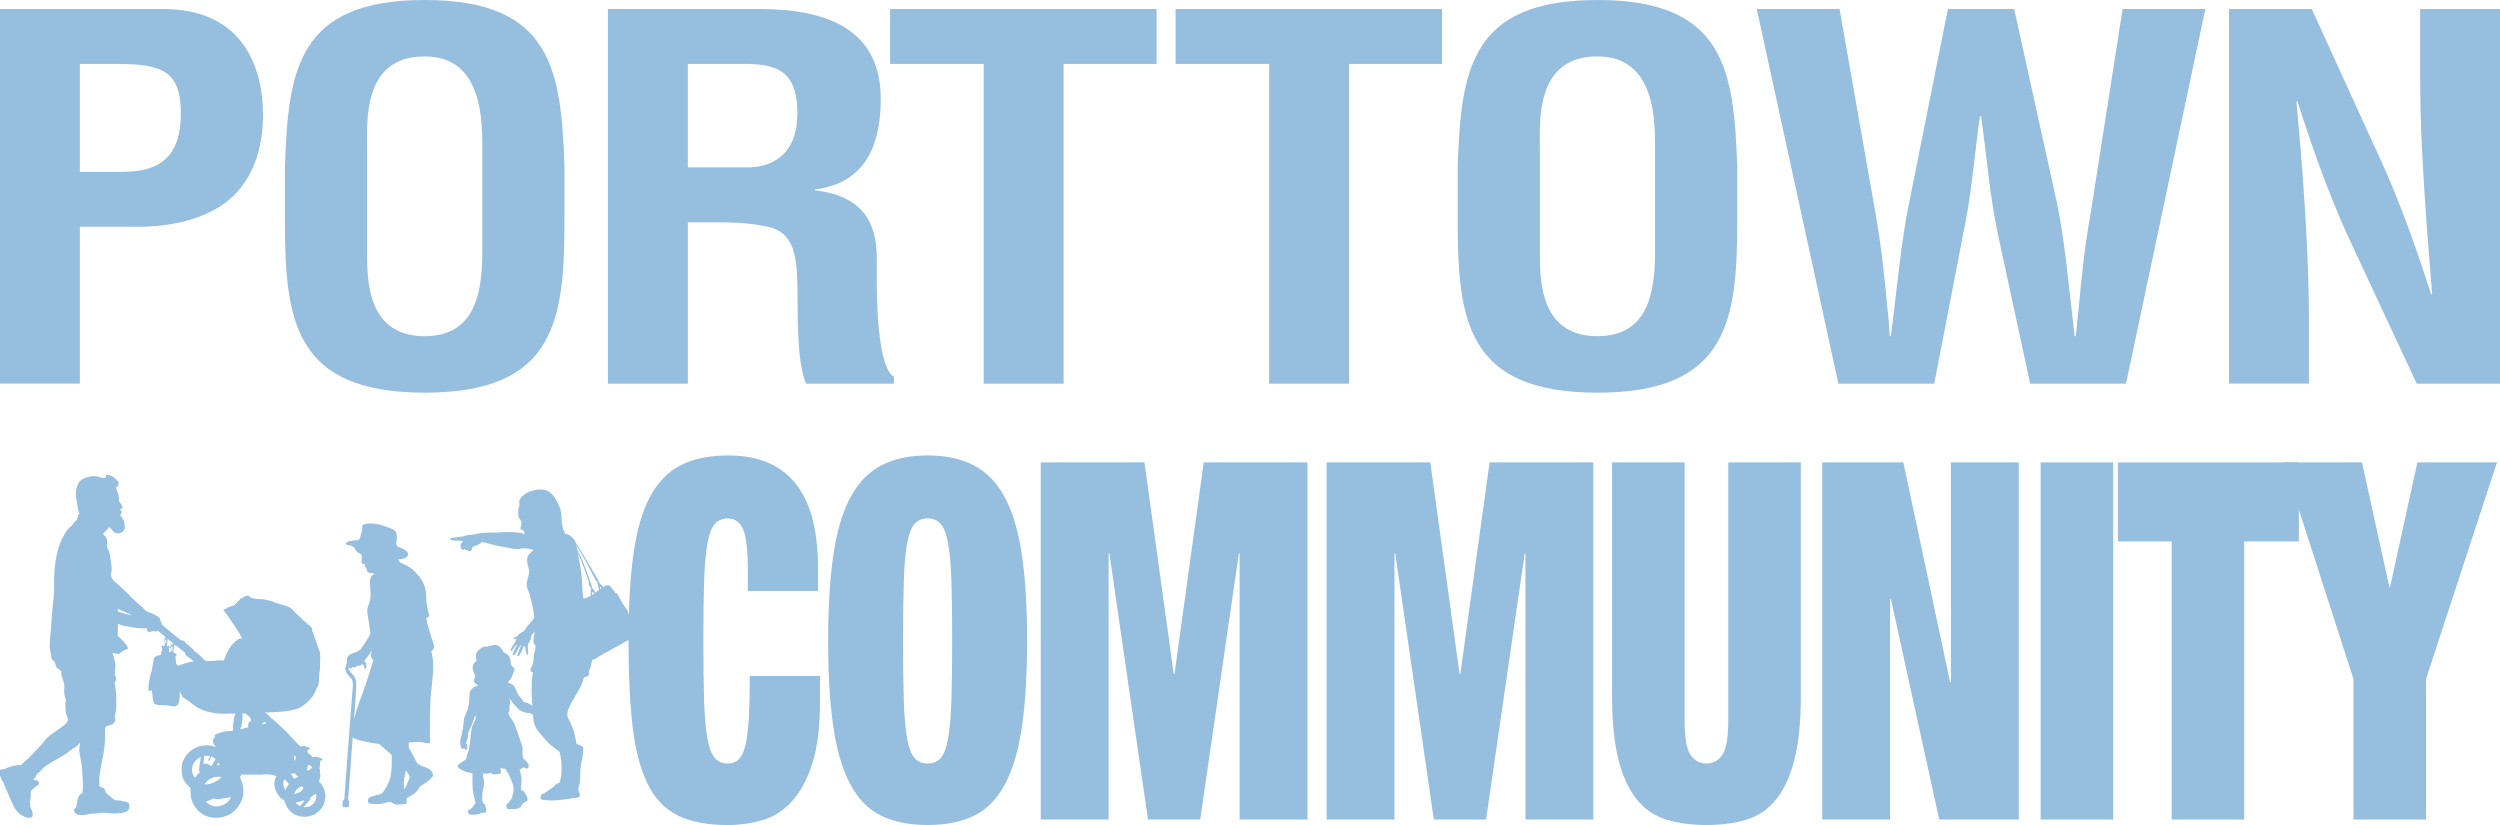 <?xml version="1.0" encoding="UTF-8"?><svg id="_レイヤー_2" xmlns="http://www.w3.org/2000/svg" viewBox="0 0 650 214.51"><defs><style>.cls-1{fill:#96bede;}</style></defs><g id="_コンテンツ"><g><g><path class="cls-1" d="M0,99.75V2.34H42.43c19.88,0,25.95,14.03,25.95,27.66,0,8.31-2.52,17.66-10.37,23.12-6.54,4.55-15.29,5.97-23.31,5.84h-13.94v40.78H0ZM20.76,44.68h11.13c9.04,0,15.13-3.38,15.13-15.2,0-11.17-5.05-12.86-16.77-12.86h-9.49v28.05Z"/><path class="cls-1" d="M74.08,43.25c.88-24.81,3.12-43.25,36.34-43.25s35.46,18.44,36.34,43.25v13.9c0,25.98-2.22,44.94-36.34,44.94s-36.34-18.96-36.34-44.94v-13.9Zm21.36,22.99c0,8.05,.75,21.17,14.98,21.17s14.98-13.38,14.98-22.73v-24.94c0-7.79,.45-25.07-14.98-25.07-16.31,0-14.98,17.01-14.98,24.55v27.01Z"/><path class="cls-1" d="M178.84,57.8v41.95h-20.78V2.34h39.33c17.95,0,31.6,5.45,31.6,23.38,0,10.65-3.12,21.82-17.07,23.51v.26c12.32,1.43,16.04,8.31,16.04,17.66,0,4.03-.6,27.92,4.45,30.78v1.82h-22.85c-2.52-6.23-2.08-18.18-2.22-24.68-.15-5.97,0-14.16-7.13-15.97-5.63-1.43-11.72-1.3-17.66-1.3h-3.7Zm0-14.29h16.31c6.83-.39,12.17-4.29,12.17-14.03,0-10.91-5.19-12.73-13.05-12.86h-15.44v26.88Z"/><path class="cls-1" d="M231.43,2.34h69.29v14.29h-24.18V99.75h-20.78V16.62h-24.33V2.34Z"/><path class="cls-1" d="M305.65,2.34h69.29v14.29h-24.18V99.75h-20.78V16.62h-24.33V2.34Z"/><path class="cls-1" d="M379,43.25c.88-24.81,3.12-43.25,36.34-43.25s35.46,18.44,36.34,43.25v13.9c0,25.98-2.22,44.94-36.34,44.94s-36.34-18.96-36.34-44.94v-13.9Zm21.36,22.99c0,8.05,.75,21.17,14.98,21.17s14.98-13.38,14.98-22.73v-24.94c0-7.79,.45-25.07-14.98-25.07-16.31,0-14.98,17.01-14.98,24.55v27.01Z"/><path class="cls-1" d="M534.8,52.73c2.08,9.74,3.12,22.21,4.61,34.68h.29c.29-2.34,.44-4.68,.75-7.01,.73-8.31,1.62-16.62,3.12-24.94l8.31-53.12h21.51l-20.63,97.41h-24.91l-8.31-38.44c-2.22-10.26-2.97-20.65-4.45-31.04h-.31c-1.48,10.39-2.22,20.78-4.45,31.04l-7.42,38.44h-24.93L456.76,2.34h21.52l9.35,53.12c1.48,8.31,2.37,16.62,3.12,24.94,.29,2.34,.44,4.68,.58,7.01h.29c1.64-12.47,2.68-24.94,4.76-34.68l10.08-50.39h17.22l11.12,50.39Z"/><path class="cls-1" d="M629.24,2.34h20.76V99.75h-21.65l-16.18-34.68c-5.49-11.56-9.93-23.38-14.83-38.7h-.29c.75,8.05,1.64,17.92,2.22,27.79,.6,9.74,1.04,19.48,1.04,27.27v18.31h-20.76V2.34h21.51l16.17,35.46c5.34,11.3,9.8,22.86,14.83,38.7h.31c-.75-8.83-1.49-18.31-2.08-27.66-.6-9.35-1.04-18.7-1.04-27.4V2.34Z"/></g><path class="cls-1" d="M193.22,137.65c-.81-1.9-2.13-2.86-3.96-2.86-1.42,0-2.55,.47-3.4,1.43-.85,.96-1.49,2.65-1.93,5.07-.44,2.43-.73,5.7-.86,9.82-.14,4.11-.2,9.3-.2,15.54s.07,11.42,.2,15.54c.13,4.12,.42,7.39,.86,9.82,.44,2.43,1.08,4.11,1.93,5.07,.84,.95,1.98,1.43,3.4,1.43,1.15,0,2.09-.37,2.84-1.1,.74-.74,1.32-1.97,1.73-3.71,.4-1.73,.69-4.05,.86-6.96,.17-2.9,.25-6.57,.25-10.99h18.25v6.89c0,6.5-.68,11.83-2.03,16-1.35,4.16-3.14,7.43-5.37,9.82-2.23,2.39-4.78,3.99-7.66,4.81-2.87,.82-5.83,1.24-8.87,1.24-5.27,0-9.6-.82-12.98-2.47-3.38-1.65-6.02-4.4-7.91-8.26-1.89-3.85-3.19-8.84-3.9-14.95-.71-6.11-1.06-13.5-1.06-22.17s.42-16.34,1.27-22.49c.85-6.16,2.28-11.14,4.31-14.96,2.03-3.81,4.7-6.57,8.01-8.26,3.31-1.69,7.4-2.53,12.27-2.53,4.26,0,7.87,.69,10.85,2.08,2.98,1.39,5.39,3.36,7.25,5.91,1.86,2.56,3.21,5.64,4.05,9.23,.85,3.6,1.27,7.65,1.27,12.16v5.85h-18.25v-5.2c0-5.29-.4-8.89-1.21-10.8Z"/><path class="cls-1" d="M216.64,144.48c.88-6.11,2.33-11.1,4.36-14.96,2.03-3.86,4.7-6.67,8.01-8.45,3.31-1.77,7.37-2.66,12.17-2.66s8.85,.89,12.17,2.66c3.31,1.78,5.98,4.59,8.01,8.45,2.03,3.86,3.48,8.84,4.36,14.96,.88,6.11,1.32,13.5,1.32,22.17s-.44,16.06-1.32,22.17c-.88,6.11-2.33,11.1-4.36,14.95-2.03,3.86-4.7,6.61-8.01,8.26-3.32,1.65-7.37,2.47-12.17,2.47s-8.86-.82-12.17-2.47c-3.31-1.65-5.98-4.4-8.01-8.26-2.03-3.85-3.48-8.84-4.36-14.95-.88-6.11-1.32-13.5-1.32-22.17s.44-16.06,1.32-22.17Zm18.35,37.71c.13,4.12,.42,7.39,.86,9.82,.44,2.43,1.08,4.11,1.93,5.07,.84,.95,1.98,1.43,3.4,1.43s2.55-.47,3.4-1.43c.85-.96,1.49-2.64,1.93-5.07,.44-2.43,.72-5.7,.86-9.82,.13-4.11,.2-9.3,.2-15.54s-.07-11.42-.2-15.54c-.14-4.12-.42-7.39-.86-9.82-.44-2.43-1.08-4.11-1.93-5.07-.85-.95-1.98-1.43-3.4-1.43s-2.55,.47-3.4,1.43c-.85,.96-1.49,2.65-1.93,5.07-.44,2.43-.73,5.7-.86,9.82-.14,4.11-.2,9.3-.2,15.54s.07,11.42,.2,15.54Z"/><path class="cls-1" d="M297.56,120.23l7.61,55.01h.2l7.6-55.01h26.97v92.85h-17.64v-69.19h-.2l-10.04,69.19h-13.58l-10.04-69.19h-.2v69.19h-17.64V120.23h26.97Z"/><path class="cls-1" d="M371.88,120.23l7.61,55.01h.2l7.6-55.01h26.97v92.85h-17.64v-69.19h-.2l-10.04,69.19h-13.58l-10.04-69.19h-.2v69.19h-17.64V120.23h26.97Z"/><path class="cls-1" d="M437.99,187.2c0,4.51,.5,7.52,1.52,9.04s2.4,2.27,4.16,2.27,3.14-.76,4.16-2.27c1.01-1.52,1.52-4.53,1.52-9.04V120.23h18.86v60.86c0,6.5-.54,11.92-1.62,16.25-1.08,4.34-2.65,7.8-4.72,10.4-2.06,2.6-4.61,4.38-7.65,5.33-3.04,.95-6.56,1.43-10.55,1.43s-7.42-.48-10.49-1.43c-3.08-.96-5.64-2.73-7.71-5.33-2.06-2.6-3.63-6.07-4.71-10.4-1.08-4.34-1.62-9.75-1.62-16.25v-60.86h18.86v66.97Z"/><path class="cls-1" d="M494.87,120.23l12.17,57.22h.2v-57.22h17.64v92.85h-20.68l-12.57-57.35h-.21v57.35h-17.64V120.23h21.09Z"/><path class="cls-1" d="M549.43,120.23v92.85h-18.86V120.23h18.86Z"/><path class="cls-1" d="M550.65,140.77v-20.54h47.05v20.54h-14.2v72.31h-18.86v-72.31h-13.99Z"/><path class="cls-1" d="M593.74,120.23h20.38l7.1,32.38h.2l7.1-32.38h20.69l-18.45,56.31v36.54h-18.86v-36.54l-18.15-56.31Z"/><g><path class="cls-1" d="M95,173.85c-.33,.07-.26-.53-.4-.79-.13-.26-.73-.73-1.91-.53-1.19,.2-2.05,.4-2.05,1.25s1.32,1.58,1.65,2.44c.33,.86,.46,.86,.26,3.83-.2,2.97-2.04,27.98-2.04,27.98,0,0,.26,0,.26,.66s0,1.05-.26,1.12c-.26,.07-1.25,.13-1.38-.07-.13-.2-.13-1.32,.13-1.65l.26-.33s1.91-25.99,2.11-28.04c.2-2.05,.2-2.9-.59-3.63-.79-.73-1.39-1.78-1.25-2.51,.13-.73,.6-1.62,2.57-1.78,1.58-.13,2.44-.2,2.77,.59,.2,.49,.2,1.38-.13,1.45Z"/><path class="cls-1" d="M103.58,145.41s2.44,0,2.51-1.25c.07-1.25-2.64-1.98-2.64-1.98,0,0-.59-.53-.4-1.25,.2-.73,.2-1.32,0-2.31-.2-.99-1.91-1.39-3.3-1.91-1.39-.53-3.56-.79-4.82-.46-1.25,.33-.53,.99-.86,1.98-.33,.99-.46,1.58-.46,1.58l-.33,.59s-1.78,.13-2.7,.4c-.92,.26-.79,.79-.33,.86,.46,.07,.92,.07,1.52,.46,.59,.4,.59,.66,.59,.66,0,0,.26,.59,.66,.86,.4,.26,.92,.26,.99,.86,.07,.59,.07,1.32,0,1.65-.07,.33,.13,.59,.46,.46,.33-.13,.39,.13,.39,.13,0,0-.07,.53,.33,.99,.4,.46,.07,.86,.59,1.12,.53,.26,1.19,.07,1.39,.26l.2,.2s-1.12,.07-1.19,1.85c-.07,1.78,.33,2.24,.13,4.22-.2,1.98-1.12,2.31-.73,4.42,.4,2.11,.66,4.69,.73,4.88,.07,.2-1.91,3.36-2.51,4.09-.59,.73-2.11,.92-2.77,1.39-.66,.46-.73,.46-.79,1.32-.07,.86-.26,1.71-.07,1.91,.2,.2,.46,0,.46,0,0,0,0,.4,.46,.4s.66-.46,.66-.46c0,0,.2,.26,.53,.2,.33-.07,.66-.59,.66-.59,0,0-.07,.2,.33,.2s.79-.26,1.19-.92c.39-.66,.33-.53,.92-1.25,.59-.73,1.32-1.85,1.32-1.85,0,0-.39,1.25-.2,1.78,.2,.53,.59,.66,.59,.66,0,0-1.65,5.67-3.17,9.63-1.52,3.96-2.9,9.37-2.97,9.76-.07,.4,.92,1.12,3.03,1.65,2.11,.53,4.68,.86,4.68,.86,0,0,.07,.13,1.39,1.25,1.32,1.12,1.78,1.45,1.78,1.45,0,0,.2,4.09-.39,6.14-.59,2.05-1.58,3.23-1.98,3.83-.4,.59-3.17,.73-3.56,1.32-.4,.59-.26,1.39,.2,1.45,.46,.07,1.32,.2,2.57,.13,1.25-.07,2.24-.66,2.84-.53,.59,.13,.53,.59,1.45,.66,.92,.07,2.84-.07,2.77-.33-.07-.26,.13-1.32-.07-1.91-.2-.59-.4-.99-.53-1.72-.13-.73-.33-1.85,.26-4.16,.59-2.31,.99-4.68,.92-6.07-.07-1.39-.07-1.91-.07-1.91,0,0,2.57-.33,3.56-.07,.99,.26,1.98,.39,1.98,.07s-.07-5.15,.07-9.43c.13-4.29,.86-7.92,.79-10.56-.07-2.64-.53-3.69-.53-3.69,0,0,.79-.59,.73-1.32-.07-.73-1.52-4.82-1.71-5.87-.2-1.05-.33-1.45-.33-1.45,0,0,.79-.33,.79-.66s-.79-2.31-.79-5.28-1.78-4.95-2.77-6c-.99-1.06-2.04-1.65-2.9-2.05-.86-.4-1.19-.53-1.19-.53l-.4-.79Z"/><path class="cls-1" d="M103.91,193.05s1.25,0,2.44,1.58c1.19,1.58,1.65,3.5,2.44,4.03,.79,.53,1.12,.59,1.12,.59,0,0,.53,.07,1.45,.59,1.01,.58,1.45,1.52,1.12,2.05-.33,.53-1.19,1.19-1.91,1.72-.73,.53-1.52,.73-1.78,1.52-.26,.79-2.51,2.24-3.56,2.64-1.06,.4-1.71,.2-1.71-.59s1.71-1.52,2.31-3.3c.59-1.78,1.32-1.39-.4-3.76-1.72-2.37-4.82-5.01-4.82-5.01l3.3-2.05Z"/></g><path class="cls-1" d="M.69,203.03c.48,1.19,.91,2.15,1.19,2.81,.65,1.49,.54,1.32,1.1,2.55,.47,1.04,1.08,2.34,1.91,3.04,.34,.28,.74,.53,.74,.53,.29,.18,.58,.36,1.01,.5,.27,.09,.65,.21,1.13,.15,.23-.03,.42-.06,.56-.21,.2-.21,.18-.52,.16-.82-.01-.12-.04-.37-.32-1.12-.22-.58-.27-.61-.32-.87-.04-.23-.04-.45-.03-.9,0-.48,.02-.79,.09-1.21,.07-.36,.11-.41,.11-.65,0-.33-.09-.41-.05-.72,.03-.31,.15-.52,.18-.56,.08-.14,.17-.23,.32-.36,.27-.25,.34-.25,.66-.51,.33-.27,.27-.29,.49-.43,.25-.16,.39-.17,.49-.34,.08-.16,.06-.32,.04-.4,0-.03-.06-.33-.32-.5-.1-.06-.17-.08-.33-.11-.8-.17-.83-.21-.84-.24-.04-.14,.31-.23,.59-.69,.14-.22,.1-.28,.23-.51,.18-.31,.41-.46,.6-.61,.46-.36,.58-.6,.94-.96,.56-.57,1.27-1.03,2.28-1.64,2.01-1.21,1.87-1,3.07-1.76,1.67-1.06,1.95-1.48,2.94-2.08,.39-.24,.76-.42,1.11-.86,.15-.19,.29-.42,.35-.4,.06,.02,.02,.22-.04,.62-.03,.18-.11,.72-.13,1.04-.02,.31,.01,.57,.09,1.09,.09,.63,.15,.8,.31,1.61,.08,.4,.17,.88,.24,1.46,.07,.53,.1,.9,.13,1.5,.12,1.82,.18,2.73,.18,3.05,0,.82,.06,1.45-.11,2.28-.02,.1,.04,.38-.13,.53-.12,.11-.25,.06-.44,.18-.14,.08-.22,.2-.31,.38-.29,.55-.42,1.16-.44,1.24-.15,.67-.22,1.01-.22,1.24,0,.14,0,.36-.13,.55-.05,.07-.13,.15-.27,.29-.17,.17-.19,.17-.22,.22-.13,.21,0,.51,.04,.62,.16,.39,.5,.59,.64,.66,.25,.13,.51,.15,1.02,.18,.26,.02,.56,.04,.95,0,.56-.05,.78-.16,1.26-.27,.48-.1,.63-.06,1.53-.11,1.45-.07,1.42-.19,2.32-.2,.88-.01,.78,.1,2.08,.16,1.29,.06,2.02-.02,2.54-.11,1.2-.2,1.5-.49,1.64-.66,.34-.43,.36-.95,.35-1.13,0-.2-.02-.63-.31-.89-.16-.14-.33-.16-.58-.2-.95-.15-.68-.21-1.55-.33-1.07-.15-1.04,0-1.39-.16-.23-.1-.11-.11-1.08-.84-.16-.12-.39-.29-.69-.55-.19-.17-.29-.26-.35-.33-.5-.58-.3-1.12-.73-1.37-.07-.04-.21-.09-.49-.18-.34-.11-.39-.1-.47-.15-.22-.17-.19-.54-.18-.95,.05-1.19-.11-.41,0-1.46,.19-1.82,.53-3.49,.53-3.5,.41-1.98,.61-2.97,.69-3.65,.2-1.8,.3-2.69,.27-3.87-.03-.95-.13-2.06,.42-2.37,.22-.12,.38-.03,.95-.24,.3-.11,.57-.21,.82-.46,.1-.1,.34-.34,.42-.71,.09-.38-.08-.54-.09-1.02,0-.32,.07-.33,.2-.97,.03-.14,.18-.89,.2-1.81,0-.28,0-.23-.02-.84-.02-1.22,.04-1.25,0-1.93-.04-.72-.06-1.27-.22-1.88-.09-.36-.1-.74-.15-1.11-.01-.09-.04-.25,.02-.44,.06-.2,.16-.24,.24-.4,.16-.32,.05-.69-.02-.93-.12-.42-.28-.44-.27-.71,.01-.25,.14-.3,.16-.6,.01-.22-.05-.3-.09-.51-.06-.38,.07-.59,.13-.93,.07-.37,0-.67-.13-1.28-.24-1.07-.46-1.61-.47-1.62-.08-.2-.18-.4-.09-.51,.1-.12,.35-.06,.73,.02,.51,.11,.64,.22,.86,.16,.15-.05,.18-.13,.4-.33,0,0,.38-.36,.95-.64,.62-.31,.84-.17,.95-.38,.17-.32-.26-.88-.68-1.42-.36-.46-.76-.85-1.02-1.11-.58-.56-.79-.69-.91-1.06-.08-.27-.02-.37,.02-.95,.09-1.24-.11-1.81,.13-1.93,.15-.07,.27,.13,.77,.31,.35,.13,.62,.15,.88,.18,1.02,.12,1.24,.28,2.54,.47,0,0,.95,.13,2.06,.18,.5,.02,.76,.03,.88,0,.14-.04,.26-.08,.33-.02,.11,.1-.05,.31,.07,.62,.02,.07,.06,.17,.16,.24,.19,.16,.48,.1,.66,.07,.25-.05,.29-.12,.49-.18,.41-.12,.56,.09,.99,.07,.22-.01,.41-.08,.57-.16,.06,.06,.17,.16,.45,.41,.53,.46,.8,.7,.87,.74,.12,.08,.33,.22,.43,.36,.03,.04,.07,.11,.16,.17,.05,.04,.11,.06,.11,.08,0,.01-.04,0-.1,0-.1,.01-.17,.06-.19,.08-.07,.05-.1,.1-.11,.11-.06,.1-.01,.14-.05,.37-.01,.11-.04,.17,0,.23,.02,.02,.04,.04,.06,.05l.04,.08s-.01,.21,0,.41c.02,.23,.04,.43,.04,.43,0,.05,.01,.12-.02,.19-.01,.02-.02,.03-.05,.08-.04,.07-.03,.08-.05,.1-.01,.01-.03,.02-.14,.03-.09,0-.13,.01-.16,0-.05,0-.04-.02-.16-.06-.07-.03-.09-.03-.11-.03-.03,0-.1,0-.14,.03-.04,.04,0,.11,0,.26,0,.15-.04,.23,0,.27,.02,.01,.05,.04,.09,.05,.04,.02,.06,.01,.08,.03,.02,.03-.01,.09-.02,.11-.06,.11-.03,.23-.03,.37,0,.11-.03,.1-.13,.48-.11,.38-.17,.58-.17,.62,0,.07,0,.21-.08,.25-.03,.01-.05,0-.09,0-.06,0-.12,.01-.25,.04-.15,.03-.27,.07-.35,.09-.41,.11-.36,.09-.42,.11-.18,.08-.29,.2-.46,.39-.11,.12-.17,.18-.21,.28-.08,.18-.07,.35-.06,.44,0,.14-.01,.1-.17,.91-.15,.76-.22,1.15-.22,1.31,0,.05,0,.21-.05,.41-.04,.16-.1,.26-.12,.3-.06,.12-.09,.24-.26,.91-.14,.55-.23,1-.28,1.26-.05,.28-.11,.59-.16,1.02-.12,1.03,.02,.94-.07,1.31-.01,.06-.05,.22,.02,.37,.01,.02,.07,.15,.21,.19,.13,.04,.24-.02,.27-.03,.03-.02,.1-.06,.23-.16,.07-.05,.09-.07,.11-.06,.05,.02,.04,.17,.04,.31,0,.2,.04,.27,.09,.55,.05,.24,.08,.57,.14,1.23,0,0,.09,.93,.28,1.28,.01,.03,.06,.1,.12,.18,.07,.09,.1,.11,.11,.12,.08,.05,.16,.05,.2,.05,.19,0,.32,.09,.45,.13,.32,.11,1.22,.1,1.6,.11,.98,.02,2.32,.21,2.59,.29,.13,.03,.19,.03,.32,.03,.15,0,.19-.02,.22-.05,.03-.02,.03-.03,.13-.14,.05-.05,.07-.08,.09-.08,.08-.04,.14,0,.23-.02,.02,0,.09-.03,.17-.14,.2-.28,.31-.78,.31-.81,.04-.19,.07-.38,.12-.75,.06-.41,.07-.51,.07-.58,0-.15,0-.09,0-.62,0-.49,0-.48,0-.62,0-.07-.02-.17,0-.17,.01,0,.04,.11,.1,.25,.05,.13,.1,.22,.2,.4,.12,.21,.14,.22,.23,.39,.23,.39,.19,.45,.32,.59,.07,.08,.07,.05,.43,.27,.42,.27,.36,.27,.54,.36,.12,.06,.25,.11,.42,.23,.07,.05,.12,.1,.13,.11,.22,.21,1.38,1.09,1.84,1.4,.75,.5,2.29,1.23,4.14,1.58,1.68,.32,3.66,.35,4.39,.25,.53-.07,1.07,.09,1.6,0,.02,0,.11-.02,.15,.02,.04,.05,.02,.15-.04,.21-.03,.03-.05,.02-.08,.05-.05,.06-.03,.14-.04,.21,0,.13-.07,.2-.11,.28-.07,.13-.1,.33-.18,.95-.12,1.02-.12,1.16-.18,1.26,0,.01-.09,.14-.05,.2,.01,.02,.04,.03,.05,.06,.01,.03,0,.06,0,.08-.01,.06-.04,.16-.05,.22-.01,.07-.02,.11,0,.14,.02,.03,.05,.02,.07,.05,.03,.04,0,.1,0,.12-.03,.11-.06,.26-.1,.56-.01,.07-.02,.13-.06,.16-.05,.03-.11,0-.14,0-.14-.05-.29-.02-.44-.03-.11,0-.23,0-.73,.05-.49,.05-.74,.08-.89,.11-.16,.03-.17,.04-.8,.22-.28,.08-.71,.2-1.2,.42-.18,.08-.39,.18-.42,.35-.03,.19,.03,.31,.03,.31,.02,.05,.06,.1,.04,.15-.02,.04-.06,.06-.08,.06-.17,.06-.34,.4-.36,.44-.14,.29-.11,.58-.09,.7,.06,.41,.29,.72,.36,.8,.1,.13,.19,.26,.28,.39,.07,.09,.13,.17,.11,.19-.01,.01-.08-.04-.17-.08-.1-.05-.18-.08-.34-.12-.63-.18-1-.23-1-.23-.62-.09-1.15-.07-1.47-.04-.37,.03-1.1,.13-1.96,.49-1.33,.56-2.13,1.4-2.41,1.72-.15,.18-.57,.67-.94,1.4-.21,.42-.47,.93-.56,1.63-.05,.36-.04,.68-.03,1.13,0,.54,.05,.88,.06,.96,.03,.23,.07,.5,.16,.84,.07,.25,.2,.71,.53,1.22,.16,.24,.3,.41,.58,.73,.28,.32,.42,.48,.55,.58,.13,.1,.24,.24,.38,.33,.01,0,.05,.03,.07,.08,.03,.07,0,.14-.01,.15-.07,.18,0,1.09,0,1.27,.03,.45,.07,1.05,.31,1.78,.05,.16,.28,.83,.79,1.59,.69,1.03,1.48,1.61,1.7,1.76,.49,.34,1.28,.8,2.34,1.03,.78,.17,1.4,.15,1.76,.13,.55-.02,1.76-.09,3.1-.8,.41-.21,1.18-.68,1.93-1.52,.67-.75,1-1.47,1.2-1.89,.16-.35,.35-.77,.48-1.37,.17-.79,.13-1.44,.11-1.76-.03-.5-.11-.89-.16-1.11-.1-.45-.2-.76-.3-1.05-.08-.23-.25-.75-.37-.85,0,0-.05-.04-.06-.1,0-.06,.02-.11,.04-.13,.06-.09,.29-.48,.32-.63,0-.01,0-.05,.04-.07,.03-.02,.07,0,.08,0,0,0,.25,.02,.73,.05,.52,.03,1.03,.04,1.03,.04,.47,0,.85,0,1.11-.01,.27-.01,.37-.02,.6-.02,.44,0,.73,.02,.92,.03,.63,.04,1.03-.04,1.45-.08,1.47-.13,3.47,.38,3.18,.65-.08,.08-.37,.44-.46,.91-.02,.13-.06,.28-.08,.6,0,.13-.03,.46,.02,.84,.07,.53,.22,.91,.38,1.26,.13,.31,.32,.75,.7,1.25,.4,.53,.97,1.07,1.23,1.09,.03,0,.14,0,.21,.08,.06,.07,.06,.16,.06,.19,0,.13,.12,.4,.36,.94,.53,1.18,1.22,1.84,1.22,1.84,.67,.64,1.37,.91,1.7,1.03,.85,.31,1.56,.33,1.91,.33,.39,0,1.17,0,2.09-.37,.16-.06,.84-.34,1.56-.97,.29-.26,.8-.7,1.2-1.46,.38-.71,.47-1.34,.53-1.77,.05-.36,.12-.89,.02-1.57-.05-.32-.19-1.03-.62-1.74-.19-.3-.58-.95-.84-1.09-.03-.01-.15-.08-.16-.18,0-.05,.03-.09,.05-.11,.02-.03,.05-.07,.14-.45,.11-.45,.16-.68,.18-.85,0-.07,.07-.62-.08-.75-.01-.01-.05-.05-.07-.11-.02-.07,.01-.12,.02-.15,.1-.24,.03-.53,.02-.57-.02-.08-.03-.12-.05-.16-.04-.06-.08-.09-.08-.14,0-.03,.03-.06,.05-.08,0,0,.02-.08,.02-.11,.02-.09,.02-.16,.02-.2,0,0,.02-.29,.06-.85,.01-.19,.03-.38,.05-.57,0-.1,.04-.19,.03-.29,0-.03,0-.07,.02-.09,.03-.03,.07,0,.17,0,.02,0,.12,0,.23-.02,.06-.02,.09-.03,.11-.05,.01-.02,.02-.04,0-.21-.02-.09-.03-.14-.05-.17-.04-.06-.11-.08-.19-.1,0,0-.12-.03-.42-.13-.13-.04-.13-.05-.34-.12-.1-.03-.18-.06-.26-.08-.29-.08-.5-.14-.72-.07-.08,.03-.17,.08-.35,.11-.07,.01-.12,.02-.18,0-.09-.04-.13-.13-.15-.17-.06-.12-.23-.26-.56-.54-.33-.28-.5-.42-.5-.42-.03-.01-.11-.05-.13-.13,0-.04,.02-.06,.02-.11,.01-.09,.01-.13,.02-.24,0-.13,.02-.23,.03-.34,0-.01,.02-.12,.02-.12,0,0,.08,.01,.14,.02,.05,0,.11,0,.24,0,.06,0,.09,0,.11-.02,.02-.02,.01-.05,0-.11-.02-.17,0-.18-.02-.24-.03-.06-.08-.1-.11-.11-.08-.05-.13-.05-.27-.08-.09-.02-.15-.04-.26-.08-.14-.05-.2-.08-.3-.12-.08-.03-.26-.1-.48-.11-.23-.02-.46-.03-.63,.09-.04,.03-.11,.09-.2,.08-.07,0-.11-.06-.13-.08-.19-.21-.47-.34-.66-.54-.51-.53-2.82-3.1-3.36-3.59-.87-.8-.77-.71-1.29-1.19-.17-.15-.7-.63-1.41-1.26-.35-.31-.67-.6-1.1-.97-.43-.38-.8-.85-1.29-1.16-.02-.01-.12-.07-.11-.1,0-.02,.06-.01,.11,0,.1,0,.21,0,.31,0,.37,.02,1.45-.06,1.45-.06,1.1-.08,1.09-.04,1.99-.11,.92-.07,1.89-.16,3.09-.42,.68-.15,1.02-.22,1.49-.41,.95-.38,1.61-.88,2.01-1.2,.62-.48,1.02-.92,1.13-1.04,.24-.26,.97-1.05,1.34-1.92,.16-.37,.38-.72,.48-1.11,.01-.05,.04-.17,.12-.27,.07-.09,.12-.1,.18-.18,.06-.08,.08-.15,.11-.27,.08-.35,.1-.49,.1-.49,.07-.65,.07-.47,.11-.93,.04-.6,.11-1.58,.09-1.84,0-.05-.02-.14,.02-.23,.02-.04,.04-.07,.06-.13,.02-.07,.02-.12,.02-.14,0-.09,.04,.03,.08-1.21,.04-.99,0-1.05,.04-2,0-.29,0-.57,0-.86,0-.14,.02-.33-.02-.59,0-.04-.03-.17-.08-.34-.08-.28-.18-.47-.21-.53-.06-.12-.18-.48-.43-1.21-.43-1.24-.64-1.86-.71-2.09,0,0-.09-.31-.34-1.01-.06-.16-.08-.22-.11-.28-.09-.17-.13-.19-.16-.31-.02-.1,0-.12-.02-.3,0,0,0-.15-.04-.3-.05-.25-.25-.44-.53-.68-.32-.28-.49-.43-.63-.54-.15-.12-.46-.4-1.07-.96-.63-.58-1.11-1.03-1.52-1.43-.59-.57-.89-.85-.96-.92-.4-.41-.52-.58-.85-.81-.11-.08-.42-.3-.88-.48-.36-.14-.38-.09-1.02-.28-.58-.17-.54-.2-1.13-.37-.22-.06-.42-.11-.74-.22-.24-.08-.35-.12-.51-.19-.25-.12-.3-.17-.52-.25-.18-.06-.33-.09-.4-.11-.22-.04-.23-.02-.44-.06-.24-.04-.21-.08-.52-.14-.2-.04-.25-.04-.38-.09-.1-.04-.13-.07-.23-.1-.12-.03-.22-.03-.29-.03-.27,0-.5,0-.7-.03-.12,0-.27-.03-.45-.03-.1,0-.15,0-.2,.01-.09,.02-.13,.04-.2,.03-.04,0-.04-.01-.12-.04,0,0-.06-.02-.18-.05-.18-.04-.41-.05-.52-.05-.09,0-.16,0-.24-.04-.05-.03-.05-.05-.11-.08-.06-.03-.09,0-.23-.02-.01,0-.07,0-.18-.03-.07-.01-.11-.02-.15-.05-.03-.02-.05-.05-.06-.07,0,0,0,0-.17-.19-.08-.09-.28-.22-.52-.26-.24-.04-.43,.02-.6,.08-.12,.04-.25,.08-.4,.19-.16,.12-.24,.18-.25,.2-.02,.03-.07,.08-.14,.1-.04,0-.07,0-.1,0-.11-.01-.2,.02-.26,.05-.1,.04-.16,.1-.27,.23-.07,.08-.07,.1-.24,.32-.11,.14-.13,.17-.16,.2-.1,.09-.17,.11-.26,.16-.13,.08-.16,.16-.3,.34-.15,.19-.29,.38-.51,.52-.18,.12-.36,.18-.51,.22-.18,.06-.22,.05-.45,.12-.16,.05-.27,.09-.44,.16-.46,.18-.3,.16-.58,.27-.07,.03-.18,.07-.21,.16-.01,.04,0,.09-.04,.12,0,0-.02,.02-.09,.02-.1,0-.12-.02-.2-.02-.05,0-.08,0-.11,.03-.06,.04-.04,.08-.1,.13-.05,.04-.07,.02-.14,.08-.03,.02-.05,.04-.05,.06,0,.05,.07,.11,.09,.12,.3,.21,.46,.58,.71,.86,.13,.14,.17,.21,.85,1.22,.4,.6,.48,.7,.48,.72h0s0,0,0,0c.02,.03,.13,.2,.7,1.03,.41,.61,.62,.93,.78,1.17,.3,.47,.5,.79,.72,1.18,.25,.45,.41,.81,.51,.9,.01,0,.06,.06,.05,.09,0,.02-.04,.02-.08,.03-.12,.01-.11,.04-.23,.06-.11,.02-.12,0-.23,0,0,0-.11,0-.25,.06-.21,.07-.36,.22-.43,.28-.31,.29-.32,.2-.76,.6-.43,.39-.71,.73-.86,.93-.37,.47-.62,.88-.76,1.12-.21,.38-.37,.72-.48,1-.04,.07-.09,.17-.14,.3-.06,.15-.08,.2-.16,.42-.13,.34-.12,.28-.16,.41-.04,.15-.12,.3-.14,.45,0,.02,0,.08-.05,.11-.05,.04-.11,.02-.14,.02-.14-.03-.29,0-.43,0,0,0-.28-.02-.57-.04-.12,0-.36-.01-.62,.01-.32,.03-.34,.07-.65,.12-.22,.03-.21,0-.96,.03-.24,0-.48-.02-.72,.02-.13,.02-.33,.05-.57-.03-.03-.01-.07-.03-.14-.06-.31-.17-.51-.42-.54-.45-.48-.58-1.94-1.8-2.21-1.95-.06-.03-.13-.1-.28-.22-.02-.02-.04-.04-.06-.07-.03-.07,.03-.13,0-.19-.02-.04-.05-.05-.07-.06-.09-.05-.12-.1-.36-.31-.17-.15-.21-.17-.51-.42-.58-.48-.52-.49-.72-.6-.05-.03-.18-.11-.31-.25-.06-.07-.08-.11-.13-.17-.12-.16-.24-.32-.42-.43-.05-.03-.28-.17-.53-.16-.05,0-.15,.01-.26-.04-.08-.04-.12-.08-.14-.1-.32-.32-.72-.56-1.07-.86-.08-.07-.44-.36-1.16-.94-.69-.55-.63-.51-.82-.66-.31-.26-.47-.4-1.04-.89-.07-.06-.24-.2-.47-.39-.1-.08-.17-.14-.24-.19,0-.03,0-.06,0-.09,.01-.31-.14-.47-.33-.89-.25-.53-.12-.54-.29-.8-.06-.09-.17-.23-1.08-.73-.47-.26-.71-.39-1.02-.51-.51-.2-.64-.18-.95-.31-.58-.25-.89-.65-1.17-.97-.49-.57-.26-.16-2.06-1.84-1.6-1.49-1.32-1.39-2.65-2.61-1.69-1.55-2.53-2.33-2.59-2.37-.1-.07-.4-.27-.66-.64-.09-.13-.4-.58-.44-1.22-.02-.39,.08-.43,.16-.97,.06-.48,.02-.89-.07-1.7-.06-.54-.12-.93-.2-1.39-.19-1.14-.28-1.7-.44-2.1-.27-.67-.46-.75-.49-1.22-.02-.32,.06-.47,.04-1.15,0-.25-.02-.45-.09-.69-.08-.29-.21-.49-.24-.55-.33-.54-.72-.6-.71-.86,0-.08,.05-.11,.35-.42,.16-.16,.44-.45,.66-.71,.38-.43,.4-.56,.55-.58,.1,0,.2,.04,.62,.51,.48,.53,.45,.58,.64,.73,.45,.35,.97,.36,1.04,.35,.46,0,.79-.2,.97-.31,.2-.12,.48-.29,.66-.62,.21-.38,.17-.76,.09-1.42-.06-.49-.09-.73-.24-1.04-.28-.55-.62-.95-.62-.95-.13-.16-.26-.28-.24-.44,.01-.16,.14-.19,.27-.46,.07-.16,.15-.34,.09-.49-.05-.13-.17-.13-.33-.31-.01-.01-.11-.11-.18-.27-.02-.06-.03-.09-.01-.1,.02-.02,.07,.02,.16,.05,.03,.01,.15,.05,.26,.01,.12-.04,.17-.14,.21-.21,.02-.03,.09-.16,.07-.36-.02-.17-.09-.27-.21-.46-.3-.49-.22-.41-.35-.58-.25-.34-.45-.48-.42-.66,0-.02,.02-.1,.05-.19,.04-.13,.07-.15,.08-.22,.02-.12-.01-.22-.04-.28-.11-.32-.03-.32-.25-1-.17-.53-.21-.46-.32-.86-.1-.36-.09-.48-.22-.65-.03-.04-.1-.13-.07-.17,.02-.03,.1,0,.18,0,.25,0,.44-.45,.51-.69,.05-.16,.11-.38,.04-.64-.07-.27-.25-.44-.47-.62-.67-.57-1-.85-1.42-1.04-.6-.27-1.31-.41-1.39-.24-.03,.06,.05,.11,.04,.27,0,.21-.15,.4-.31,.49-.15,.09-.31,.07-.66,0-.57-.12-.85-.19-1.04-.27-1.06-.42-2.55,.02-2.85,.11-.64,.19-1.38,.41-1.97,1.08-.47,.54-.64,1.13-.8,1.64-.06,.21-.22,.77-.24,1.53-.02,.49,.06,.98,.22,1.95,.28,1.71,.42,2.56,.53,2.74,.05,.08,.25,.4,.13,.62-.04,.08-.09,.09-.18,.2-.1,.13-.13,.26-.18,.47-.14,.64-.1,.71-.2,.86-.1,.15-.18,.14-.4,.31-.34,.26-.42,.51-.64,.82-.31,.43-.49,.45-.95,.89-.38,.37-.59,.7-1.02,1.35-.66,1.02-1.05,1.88-1.17,2.17-.16,.36-.71,1.66-1.17,3.94-.46,2.26-.54,4.06-.6,5.49-.08,2.01,.06,1.75-.02,3.67-.09,2.1-.27,2.57-.53,5.71-.2,2.39-.08,1.87-.24,3.58-.18,1.91-.5,4.2-.29,5.78,.12,.91,.34,1,.35,1.77,0,.15,0,.72,.29,.93,.04,.03,.29,.2,.29,.2,.08,.07,.19,.19,.29,.35,.2,.34,.12,.5,.29,.93,.08,.22,.2,.52,.49,.75,.14,.11,.2,.12,.49,.33,.23,.17,.35,.26,.4,.33,.19,.28,0,.49,.07,1.02,.01,.1,.1,.37,.29,.91,.25,.72,.25,.69,.31,.91,.1,.35,.19,.69,.2,1.13,0,.34-.05,.32-.07,.82,0,.16-.02,.59,.04,1.13,.04,.36,.08,.65,.2,1.02,.1,.32,.15,.3,.18,.49,.07,.39-.08,.57-.13,1.02-.02,.17,0,.18,.04,.8,.1,1.29,.02,1.3,.13,1.7,.17,.62,.31,.91,.31,.91,.06,.13,.14,.27,.18,.49,.02,.09,.05,.3,0,.53-.06,.27-.2,.43-.47,.73-.25,.29-.52,.49-.6,.55-.06,.05-.12,.09-.27,.2-.21,.16-.37,.29-.4,.31-.39,.31-1.45,1.01-2.06,1.45-.66,.47-1.08,.77-1.58,1.26-.58,.57-.78,.91-1.33,1.59-.29,.36-.84,.93-1.93,2.07-1.08,1.14-.44,.44-1.57,1.63-.51,.54-1.21,.9-1.65,1.5-.05,.07-.25,.35-.47,.33-.11,0-.14-.08-.29-.11-.17-.04-.29,.02-.48,.08-.24,.07-.29,.04-.64,.1-.3,.05-.58,.14-1.14,.31-.58,.18-.88,.27-1.12,.39-.05,.03-.22,.11-.45,.19-.21,.07-.35,.12-.53,.13-.24,.02-.26-.04-.39,0-.2,.07-.34,.27-.39,.45-.05,.24,.05,.45,.08,.51,.22,.46-.52-.75,.6,2.05Zm76.24-6.17s-.04,.09-.06,.18c-.02,.11-.02,.2-.02,.24,0,.04,0,.08,0,.16,0,.05,0,.06-.02,.08-.02,.03-.05,.03-.12,.07-.05,.03-.09,.05-.13,.08-.08,.05-.1,.08-.12,.07,0,0-.02-.01-.03-.1,0-.07,0-.13,0-.17,0-.07,0-.09,0-.17,0-.22,.04-.24,.05-.46,0-.04,0-.12,0-.26,0-.11,0-.17,.03-.18,.02,0,.03,.01,.1,.08,.08,.09,.13,.13,.17,.17,.06,.05,.09,.07,.12,.08,.03,.01,.05,.02,.06,.04,.01,.03-.02,.06-.04,.1Zm4.1,2.77c-.02,.06-.05,.09-.18,.26-.11,.14-.12,.15-.15,.17-.08,.05-.1,.03-.25,.08-.14,.05-.21,.07-.28,.14-.04,.03-.08,.09-.15,.1-.02,0-.04,0-.06-.01-.03-.02-.01-.05-.04-.11-.02-.04-.04-.06-.07-.09-.04-.04-.05-.04-.07-.06-.03-.05,0-.12,.02-.15,.06-.12,.08-.27,.13-.4,.07-.21,.11-.31,.11-.37,0-.1-.01-.17,.04-.23,.03-.03,.07-.04,.15-.06,.1-.02,.18-.04,.27,0,.02,0,.02,.01,.18,.13,.07,.05,.13,.11,.2,.16,.08,.05,.12,.07,.15,.12,.03,.05,.03,.09,.03,.12,0,.04,0,.1-.04,.19Zm-2.11,10.15c.11-.12,.17-.18,.2-.2,.02-.01,.1-.1,.27-.27,.15-.16,.15-.18,.46-.55,.18-.22,.28-.33,.36-.41,.14-.14,.19-.17,.28-.29,.12-.16,.17-.31,.2-.39,.05-.13,.07-.2,.06-.25,0-.03-.02-.08,0-.12,.02-.03,.05-.04,.07-.05,.07-.03,.13-.08,.2-.12,.07-.04,.09-.07,.19-.14,.12-.09,.11-.07,.36-.24,.18-.13,.28-.19,.32-.23,.02-.02,.05-.04,.12-.09,.06-.04,.07-.05,.09-.05,.01,0,.06,.01,.11,.15,.1,.31,.03,.77,.02,.82-.06,.34-.08,.51-.12,.62-.12,.35-.3,.57-.47,.78-.16,.19-.36,.44-.71,.67-.39,.25-.75,.33-.92,.37-.14,.03-.29,.05-.59,.08-.1,.01-.23,.02-.4,0-.02,0-.09,0-.1-.02,0-.02,.02-.05,.03-.06Zm-2.06-1.17s.04,0,.1,0,.08,0,.17-.02c.16-.03,.27-.03,.46-.07,.2-.04,.32-.06,.48-.11,.26-.08,.39-.12,.48-.19,.08-.07,.16-.15,.23-.13,.04,.01,.03,.04,.11,.1,.03,.03,.08,.06,.18,.11,.03,.02,.06,.04,.06,.06,0,.02,0,.04-.04,.07-.05,.06-.1,.09-.11,.1-.04,.03-.08,.07-.13,.11-.1,.08-.15,.15-.3,.3-.2,.21-.26,.23-.35,.35-.04,.05-.1,.1-.13,.16-.03,.05-.04,.09-.08,.1-.03,0-.06,0-.1-.03-.14-.08-.13-.05-.2-.1-.15-.1-.21-.2-.41-.38-.04-.03-.17-.14-.32-.3-.04-.04-.11-.11-.09-.14Zm-.32-2.21c.03-.07,.01-.05,.05-.15,.08-.21,.15-.36,.15-.36,.06-.13,.16-.33,.34-.55,.21-.26,.41-.41,.49-.47,.09-.06,.21-.13,.47-.27,0,0,.07-.04,.18-.09,.15-.06,.08-.02,.2-.06,.02,0,.05-.02,.07,0,.03,.01,.03,.04,.06,.06,.03,.03,.06,.04,.09,.06,.06,.03,.04,.04,.2,.16,.02,.02,.05,.04,.06,.07,0,.03,0,.05-.02,.07-.03,.05-.05,.11-.08,.16-.07,.11-.05,.11-.11,.2-.09,.13-.11,.12-.19,.25-.04,.07-.06,.07-.12,.15-.03,.04-.07,.1-.13,.16-.03,.03-.08,.07-.2,.14-.1,.05-.18,.09-.32,.14-.19,.07-.21,.07-.36,.13-.22,.08-.33,.12-.41,.16-.11,.06-.23,.09-.34,.14-.02,.01-.08,.04-.1,.02-.01-.01,0-.04,.03-.11Zm-.92-5.1s.05-.07,.06-.08c.09-.07,.25-.08,.36-.1,.27-.03,.4-.05,.43-.05,.11-.02,.18-.04,.25,.01,.03,.02,.03,.04,.08,.11,.01,.02,.08,.15,.14,.22,.04,.05,.09,.1,.19,.2,.05,.05,.12,.12,.21,.19,.09,.08,.14,.12,.18,.14,.06,.04,.1,.05,.1,.07,0,.03-.1,.03-.22,.06-.18,.04-.32,.11-.38,.14-.18,.09-.25,.15-.25,.15-.07,.05-.11,.09-.17,.08-.03,0-.04-.02-.11-.07-.07-.05-.11-.07-.14-.09-.11-.07-.14-.2-.27-.4-.15-.22-.22-.33-.33-.39-.03-.01-.1-.05-.13-.12-.02-.05,0-.09,0-.1Zm-1.93,2.01c.05-.34,.09-.26,.14-.5,0,0,.02-.09,.05-.09,.02,0,.02,.03,.06,.04,.03,0,.05,0,.09-.02,.04,0,.07,0,.11,.02,.09,.03,.14,.13,.18,.19,.06,.08,.04,.03,.25,.26,.21,.23,.17,.22,.3,.35,.06,.06,.11,.14,.18,.2,.02,.02,.05,.05,.06,.09,0,.04-.04,.08-.06,.1-.07,.07-.1,.16-.16,.23-.13,.17-.26,.36-.28,.39-.16,.23-.24,.35-.27,.45-.03,.1-.08,.2-.11,.3,0,.03-.02,.09-.05,.09-.02,0-.03-.04-.05-.08-.04-.08-.07-.11-.1-.15-.06-.09-.16-.3-.23-.52-.03-.08-.09-.31-.12-.61-.03-.34,0-.59,.02-.73Zm-5.73-14.95s.07-.05,.18-.14c.07-.06,.07-.07,.19-.19,.09-.09,.07-.06,.22-.2,.11-.1,.13-.13,.18-.13,.06,0,.08,.05,.2,.11,.13,.07,.17,.05,.27,.12,.03,.02,.11,.09,.1,.14-.01,.04-.09,.04-.17,.05-.15,.02-.29,.07-.44,.1-.2,.04-.25,.07-.46,.11-.21,.04-.25,.04-.26,.02Zm-5.43,1.1c.04-.11,.05-.11,.07-.17,.03-.12,0-.15,.04-.22,.03-.05,.06-.05,.1-.1,.06-.08,.06-.18,.06-.24,0-.15,.05-.3,.06-.46,.01-.15,.01-.08,.13-.88,.08-.52,.08-.61,.08-.74,0-.3-.02-.42-.02-.42,0-.06-.02-.16-.02-.29,0-.06,0-.14,.02-.23,.02-.09,.03-.15,.08-.18,.03-.02,.06-.02,.17-.02,.2,0,.09,0,.4,0,.11,0,.12,0,.14,.01,.11,.03,.18,.12,.21,.17,.06,.08,.17,.17,.39,.36,.21,.18,.42,.34,.42,.34,.08,.06,.16,.12,.2,.22,.02,.05,.01,.06,.05,.2,.03,.13,.05,.14,.08,.27,.03,.12,.05,.18,.04,.23,0,.04-.02,.15-.1,.24-.02,.03-.07,.08-.15,.11-.06,.02-.09,0-.16,.03,0,0-.07,.03-.13,.08-.07,.06-.08,.14-.11,.32-.06,.36-.03,.29-.06,.43-.04,.19-.08,.28-.02,.36,.03,.03,.07,.05,.08,.1,.01,.04,0,.1-.02,.13-.05,.07-.17,.05-.24,.05-.07,0-.23,.04-.55,.11-.29,.07-.25,.09-.6,.18-.26,.07-.29,.05-.43,.11-.13,.05-.22,.11-.25,.08-.02-.02,0-.07,.04-.18Zm-10.35,7.61c-.09,.19-.07,.3-.09,.64-.02,.31-.07,.54-.11,.76-.05,.29-.11,.5-.14,.78,0,.03,0,.07-.02,.22-.03,.33-.04,.33-.04,.37-.01,.22-.02,.33,0,.46,.03,.16,.05,.23,.08,.3,.03,.05,.07,.11,.05,.18,0,.03-.02,.06-.05,.09-.06,.08-.09,.12-.2,.18-.08,.05-.18,.17-.39,.42-.21,.25-.23,.32-.37,.47-.07,.07-.11,.11-.15,.19-.03,.06-.04,.1-.07,.11-.03,0-.05-.05-.12-.16-.05-.08-.07-.09-.1-.14-.25-.38-.38-.78-.38-.78-.16-.49-.16-.9-.16-1.1,0-.23,.01-.64,.19-1.12,.21-.57,.53-.91,.9-1.29,0,0,.36-.38,.75-.6,.08-.05,.09-.04,.3-.14,.1-.05,.15-.08,.17-.06,.03,.03-.03,.14-.07,.22Zm3.86,.34s-.03,.07-.07,.11c-.03,.04-.02,.03-.12,.21-.15,.25-.22,.35-.34,.56-.13,.24-.2,.36-.27,.52-.02,.04-.19,.27-.21,.3-.01,.02-.04,.06-.08,.07-.03,0-.07,0-.14-.03-.1-.06-.16-.13-.18-.14-.07-.09-.17-.14-.37-.24-.11-.06-.27-.14-.5-.18-.05-.01-.19-.03-.37-.02-.18,0-.27,.01-.36,.07-.06,.03-.1,.08-.12,.06-.03-.01-.02-.07,0-.18,.02-.22,0-.2,.02-.36,.02-.12,.02-.13,.03-.22,0-.09,0-.15,0-.2,0-.1,.01-.22,.05-.46,.04-.25,.05-.32,.06-.44,0-.07,.02-.14,.02-.21,0-.05,0-.07,0-.09,.03-.04,.1-.04,.24-.04,.15,0,.04,0,.23,0,.09,0,.27,0,.53,.02,.36,.03,.25,.04,.35,.04,.07,0,.14,0,.16,.03,.01,.03-.01,.06-.05,.12-.02,.05-.01,.03-.09,.29-.05,.17-.07,.2-.09,.23-.04,.05-.09,.1-.09,.1-.05,.05-.06,.05-.08,.08-.02,.03-.01,.04-.03,.14-.01,.08-.02,.09-.02,.12,0,.03,.02,.05,.05,.08,.03,.04,.04,.06,.06,.07,.04,.02,.08,.01,.11,0,.01,0,.07-.01,.12-.05,.02-.02,.12-.08,.13-.18,0-.04,0-.11,0-.11,0-.02-.02-.04-.02-.08,0-.06,.04-.1,.08-.18,.03-.04,.05-.1,.1-.21,.04-.1,.06-.14,.07-.18,0-.05,0-.08,.03-.11,.03-.02,.07-.02,.1-.02,.15,.03,.28,.12,.3,.14,.24,.17,.21,.12,.37,.24,.21,.16,.19,.2,.3,.25,.02,0,.08,.03,.08,.07Zm1.03,1.56s-.04,0-.11-.02c-.06-.01-.12-.02-.22-.02-.1,0-.15,0-.21,0-.08,.01-.11,.04-.12,.02-.02-.02,.03-.09,.1-.21,0-.01-.01,.02,.14-.28,.1-.2,.11-.23,.14-.23,.03,0,.04,.07,.11,.29,.04,.13,.07,.19,.09,.24,.06,.12,.1,.18,.08,.21Zm.52,3.11s-.02,.02-.07,.07c-.08,.08-.15,.12-.17,.14-.12,.09-.23,.19-.32,.27-.26,.23-.64,.46-.7,.5-.57,.36-1.09,.54-1.24,.59-.59,.2-1.13,.29-1.56,.31-.11,0-.19-.02-.25-.03-.04-.01-.07-.02-.08-.05-.01-.03,.03-.07,.06-.11,.09-.1,.07-.12,.16-.24,.18-.24,.56-.54,.59-.56,.16-.13,.33-.26,.57-.41,.39-.23,.71-.35,.8-.38,.34-.12,.61-.16,.83-.19,.16-.02,.5-.06,.92-.04,.07,0,.45,.03,.45,.1Zm2.4,5.33c-.21,.41-.27,.47-.27,.47-.35,.43-.28,.38-.43,.54-.42,.45-.88,.67-1.11,.78-.44,.21-.8,.3-1.04,.35-.3,.07-.62,.14-1.05,.12-.47-.02-.82-.13-.91-.16-.21-.07-.39-.17-.75-.36,0,0-.28-.15-.56-.37-.09-.07,0-.01-.22-.21-.07-.06-.12-.1-.11-.14,0-.02,.02-.03,.08-.05,.11-.04,.2-.06,.24-.08,.01,0,.07-.02,.19-.06,.09-.03,.21-.07,.65-.26,.27-.11,.41-.17,.46-.2,.1-.06,.22-.09,.32-.16,.02-.01,.05-.03,.09-.04,.09-.01,.17,.05,.19,.06,.08,.06,.24,.1,.55,.17,.2,.05,.4,.02,.78-.04,.27-.04,.35-.07,.68-.13,.34-.07,.68-.12,1.37-.22,.54-.08,.54-.07,.61-.1,.08-.03,.22-.09,.25-.05,.02,.03,0,.08-.02,.11Zm-14.91-38.14s0,.03,.03-.25c.02-.13,.02-.15,.03-.21,0-.08,0-.11,.01-.17,.01-.27,.06-.26,.06-.44,0-.05,0-.13,.01-.25,0-.05,.01-.07,.03-.1,.04-.06,.1-.08,.17-.1,.07-.02,.1-.03,.14-.03,.07,.01,.07,.07,.18,.13,.05,.03,.1,.05,.17,.07,.08,.03,.1,.02,.14,.05,.05,.04,.07,.08,.1,.13,.06,.08,.13,.12,.2,.16,.12,.08,.17,.14,.45,.38,.1,.09,.04,.03,.62,.5,.49,.4,.5,.41,.54,.43,.02,0,.1,.03,.15,.11,.04,.06,.04,.13,.04,.17,0,.22,.12,.41,.19,.51,.07,.1,.14,.16,.24,.26,.12,.11,.2,.18,.34,.22,.08,.03,.1,.02,.17,.05,.1,.05,.15,.11,.21,.18,.06,.06,.03,.02,.3,.25,.22,.19,.42,.36,.42,.36,.16,.15,.18,.17,.24,.2,.05,.03,.11,.06,.1,.08,0,.02-.09,.02-.16,.03-.14,0-.28,.04-.43,.06-.17,.02-.27,.06-.6,.15-.64,.19-.61,.16-1.1,.31-.21,.07-.38,.12-.62,.2-.26,.09-.51,.16-.77,.25-.09,.03-.18,.04-.26,.08-.03,.02-.08,.04-.12,.03-.03-.01-.03-.03-.07-.08-.04-.04-.05-.03-.13-.1-.05-.04-.05-.05-.1-.08-.06-.04-.07-.04-.1-.07-.06-.06-.06-.16-.06-.2,0-.16-.04-.07-.11-.64,0-.08-.02-.25-.05-.58-.03-.39-.03-.43-.04-.49,0-.06,0-.12-.02-.18,0-.01-.01-.04,0-.06,0,0,.02-.01,.07-.01,.07,0,.08,0,.09,0,.03-.01,.03-.05,.04-.08,.01-.07,.03-.14,.04-.21,.02-.15,.03-.17,.02-.22,0-.02-.02-.07-.06-.11-.02-.02-.05-.04-.12-.06-.1-.03-.13-.03-.22-.05-.09-.02-.13-.03-.16-.06-.07-.05-.05-.09-.13-.15-.03-.02-.06-.04-.09-.08,0-.01-.02-.04-.03-.07-.02-.07,0-.13,.01-.2Zm-.59-1.06s.02-.01,.03-.02c.02-.01,.03-.01,.04-.02,.02-.02,.01-.04,.03-.09,0-.02,.02-.05,.05-.05,.02,0,.03,.02,.06,.06,.01,0,.05,.04,.1,.06,.04,.01,.05,0,.06,.02,.01,.02,0,.04,0,.08,0,.04,0,.07,0,.11,0,.08,0,.13,0,.23,0,.16-.01,.2-.02,.38,0,0,0,.03,0,.08,0,.05,0,.03-.02,.16,0,.04,0,.06-.02,.07,0,0-.01,0-.06,0-.04,0-.05-.01-.09-.02-.04,0-.04,0-.05,0-.03-.02-.03-.07-.04-.14,0-.1,0-.15,0-.18,0-.06,0-.11-.01-.22-.02-.24-.03-.22-.02-.27,0-.03,.02-.09,0-.14,0,0-.01-.03-.02-.06,0-.02-.01-.04-.02-.05Zm-1.08-.37c0-.14,0-.2,.05-.33,0-.01,.02-.18,.06-.51,.08-.7,.08-.75,.07-.8,0-.02-.02-.08,0-.09,.02-.01,.07,.04,.09,.06,.14,.15,.32,.26,.48,.4,.24,.22,.25,.19,.44,.37,.12,.11,.15,.15,.23,.2,.06,.04,.12,.1,.18,.14,.03,.02,.07,.04,.07,.08,0,.01,0,.02-.04,.06-.04,.05-.04,.05-.06,.07-.02,.02-.04,.04-.07,.05-.05,.02-.09-.01-.14-.02-.09-.02-.16,.02-.22,.06-.12,.07-.17,.17-.19,.21-.03,.06-.01,.05-.06,.39-.01,.1-.02,.17,.02,.21,.03,.02,.06,.03,.08,.06,.02,.04,0,.08,0,.1,0,.17,0,.22,0,.34,0,.07,0,.21,.03,.38,.01,.1,.02,.19-.02,.22-.03,.02-.06,0-.11,.02-.05,.02-.05,.05-.11,.08-.03,.01-.06,.03-.1,.02-.03-.01-.05-.04-.07-.09-.04-.1-.06-.15-.07-.21-.04-.24,.02-.25-.03-.41-.01-.04-.04-.12-.02-.22,0-.05,.02-.06,.03-.07,.05-.05,.13-.01,.18-.06,.03-.03,.01-.06,.02-.16,0-.18,.05-.22,.02-.31-.01-.03-.03-.08-.08-.11-.04-.02-.08-.01-.23,.02-.12,.02-.17,.02-.2,.03-.16,0-.19-.02-.2-.03-.03-.03-.03-.07-.03-.13Zm-.23-1.54s.04,.02,.05,.03c.02,.03,.02,.07,.02,.08-.01,.09,0,.19,0,.28,0,.13-.02,.21-.01,.31,0,.04,0,.07,0,.11,0,.06,0,.1-.02,.14-.02,.04-.04,.05-.04,.05-.02,0-.04,0-.06,0-.02,0-.05,0-.07-.02-.02-.02-.02-.04-.03-.08,0-.06,0-.09,0-.15,0-.06,0-.05-.02-.19-.01-.09-.01-.16-.02-.22,0-.16,0-.14,0-.18,0-.02,0-.04,0-.07,0-.03,.02-.03,.04-.08,.02-.05,.02-.07,.04-.08,.02-.01,.04,0,.06,0,.03,0,.03,.02,.08,.05Zm-12.46-7.96c.86,.37,3.46,1.45,3.38,1.61-.07,.14-2.32-.67-3.11-.8-.02,0-.11,.02-.19-.03-.2-.13-.27-.87-.07-.78Z"/><g><path class="cls-1" d="M140.2,139.67c-.99-.09-2.71-.38-3.97-.85-1.25-.47-3.3-.53-5.02-.47-1.72,.06-4.26,.2-4.99,.18-.73-.03-1.46,.09-1.95,.2-.5,.12-1.93,.44-2.51,.38-.41-.04-.91,.27-1.29,.35-.24,.05-1.21,.12-1.55,.19-.36,.07-1.23,.19-1.55,.22-.32,.03-.4,.41-.19,.52,.2,.12,.74,.15,1.06,.15s.98,.1,1.42,.07c.44-.03,.68,.09,.68,.09,0,0-.36,.46-.54,.76-.11,.17-.04,.51-.01,.67,.02,.16,.13,.42,.13,.42,0,0,.19,.46,.42,.46s.47-.26,.47-.26c0,0,.26,.29,.53,.26l.26-.03s.03,.38,.35,.38,.82-.38,.85-.58c.03-.2-.23-.26-.23-.26,0,0,.44-.41,.64-.5,.2-.09,.64-.12,1.28-.47,.64-.35,.64-.76,1.34-.53,.7,.23,3.21,.88,5.05,1.17,1.84,.29,3.35,.76,4.08,.55,.73-.2,1.37-.29,2.63-.03,1.25,.26,3.06,.82,3.06,.82l-.44-3.88Z"/><path class="cls-1" d="M146.96,138.79s-.57-.93-.81-2.39c-.22-1.37-.1-3.24-.59-4.38-1.02-2.36-2.05-4.44-4.41-4.73-1.8-.21-3.73,.64-3.73,.64,0,0-1.71,.84-2.18,1.78-.47,.93-.11,1.41-.11,1.41,0,0-.43,1.17-.4,1.78,.03,.61-.03,1.43,.23,1.78,.26,.35,.68,.93,.64,1.34-.06,.68-.44,1.37-.17,1.64,.21,.21,.79,.27,.79,.27,0,0,.17,.93,.29,1.25,.12,.32,2.42,2.04,2.65,2.39,.23,.35,.26,.93,.26,.93,0,0-1.69,1.14-2.16,2.04-.47,.9-.03,2.51,.15,3.12,.17,.61,.17,.76,.17,.76,0,0-.03,.96-.35,1.98-.32,1.02-.47,1.9,.12,3.15,.58,1.25,1.02,3.76,1.25,4.73,.23,.96,.32,2.22,.41,3.71,.09,1.49,.15,1.96-.06,2.71-.2,.76-.29,2.3-.23,2.54,.06,.23,.5,.44,.5,.44,0,0,.09,.87-.15,1.55-.23,.67-.35,1.63-.38,2.51-.03,.88-.32,1.23-.5,1.63-.17,.41-.41,.76-.2,1.08,.2,.32,.58,.41,.58,.41,0,0-.38,1.66-.35,4.79,.03,3.12,.41,5.81,.44,7.15,.03,1.34,.61,2.33,1.23,3.21,.61,.88,2.71,3.3,3.59,3.94,.88,.64,1.78,1.4,1.92,1.4s.55,1.84,.61,3.97c.06,2.13-.29,3.76-.55,4.08l-.26,.32s-.35-.15-.61,.15c-.26,.29-.67,.79-1.4,1.23-.73,.44-1.17,.85-1.43,.9-.26,.06-.15,.35-.15,.35,0,0-.23-.09-.61,.06-.38,.15-.52,.93-.41,1.28,.12,.35,1.95,.44,3.27,.44s4.38-.52,5.05-.58c.67-.06,1.66-.09,1.84-.58,.17-.5-.44-1.72-.44-1.72,0,0,.58-1.75,.55-3.15-.03-1.4,.09-3.3,.38-4.29,.29-.99,.55-3.03,.32-3.53-.23-.5-.7-.41-.7-.41,0,0-.44-.32-.7-.38l-.26-.06s-.52-2.77-.88-3.85c-.35-1.08-1.28-2.8-1.28-2.8,0,0-.64-.85,.2-2.8,.85-1.95,2.57-4.41,3.09-5.6,.53-1.2,.79-2.31,.79-2.31,0,0,1.17-.09,1.25-.55,.09-.47,0-1.08,.29-1.63,.29-.55,.29-.85,.44-1.58,.15-.73,.7-2.22,.53-3.73-.18-1.52-1.25-4.26-1.25-4.26,0,0-.85-2.25-1.11-3.68-.26-1.43-.26-3.65-.23-4.46,.03-.82-.35-1.78-.35-3.79s-.51-5.59-.9-7.21c-.5-2.04-.46-4.01-1.4-5.14-1.05-1.25-2.13-1.23-2.13-1.23Z"/><path class="cls-1" d="M149.18,140.4s1.43,1.93,2.42,3.73c.99,1.81,3.83,6.4,3.94,6.71,.12,.33-.26,.51-.45,.26-.24-.32-.44-.71-.44-.71,0,0-3.02-5.68-3.69-6.82-.67-1.14-1.63-2.54-1.63-2.54l-.15-.64Z"/><path class="cls-1" d="M149.5,141.88s1.43,2.51,2.07,4.11c.64,1.6,2.22,6.1,2.3,6.36,.09,.26-.17,.41-.35,.35-.18-.06-.38-.64-.41-.9-.03-.26,.03-.41,.03-.41,0,0-1.9-5.57-2.48-6.74-.58-1.17-.85-1.63-.85-1.63l-.32-1.14Z"/><path class="cls-1" d="M143.78,144.1s.99,3.65,1.87,5.66c.88,2.01,1.87,5.54,2.13,5.69,.26,.15,1.05,.12,1.05-.18s-.41-2.28-.41-2.28c0,0,.9,1.93,1.08,1.93s.87-.58,.79-1.14c-.09-.55-3.03-5.25-3.85-6.92-.82-1.66-1.55-2.68-1.55-2.68l-1.11-.09Z"/><path class="cls-1" d="M153.7,155.19s-.2-1.2-.09-1.6c.12-.41-.15-.79,.06-.9,.2-.12,.29,.06,.38,.23l.09,.17s.47,.53,.61,.82c.15,.29,.15,.5,.15,.5l-.35,.06s-.28-.6-.4-.59c-.25,.03-.24,.5-.18,.76l.06,.26-.32,.29Z"/><path class="cls-1" d="M155.89,153.56s-.38-.64-.38-.99v-.35s-.13-.52-.18-.73c-.07-.27,.1-.49,.21-.44,.19,.07,.49,.75,.49,.75,0,0,.47,.33,.68,.77,.2,.44,.17,.55,.17,.55,0,0-.35,.12-.41,.03-.06-.09-.18-.54-.41-.54s.06,.77,.06,.77l-.23,.17Z"/><path class="cls-1" d="M149.65,154.66s-.5,.53-.15,.76c.35,.23,.61-.29,.9-.61,.29-.32,.35-.58,.12-.76-.23-.18-.87,.61-.87,.61Z"/><path class="cls-1" d="M148.19,155.44s-.68,.03-.59,.42c.09,.39,.61,.2,1.02,.18,.41-.03,.62-.17,.57-.44-.05-.27-1-.16-1-.16Z"/><path class="cls-1" d="M150.46,156.53l-.2-.82s-.44-.52-.06-.73c.38-.2,.73,.32,.73,.32,0,0,.5,.58,.52,.9,.03,.32-.32,.7-.44,.7s-.55-.38-.55-.38Z"/><path class="cls-1" d="M148.77,157.84l-.29-1.08s-.23-.12-.17-.44c.06-.32,.06-.47,.29-.47s.35,.29,.35,.5-.09,.73,.06,.96c.15,.23,.12,.41,.12,.41l-.35,.12Z"/><path class="cls-1" d="M157.35,152.33c.18-.12,.87-.32,1.22,0,.35,.32,.82,1.05,1.08,1.31,.26,.26,.29,.58,.29,.58,0,0,.44-.06,.55,.09,.12,.15,.88,1.9,1.46,2.68,.58,.79,1.17,1.69,1.37,2.19,.2,.5,.15,.64,.15,.64,0,0,1.22,1.08,1.78,1.93,.55,.85,.85,1.31,.79,1.58l-.06,.26s.06,1.17-.82,1.78c-.88,.61-8.84,4.87-9.6,5.43-.76,.55-2.39,1.31-2.92,1.02-.52-.29-.64-.76-.88-1.28-.23-.53-2.07-3.27-2.86-4.73-.79-1.46-1.69-2.83-1.72-3.53-.03-.7-.03-.96-.03-.96,0,0-1.05-1.49-1.05-1.78s.93-.88,1.4-1.25c.47-.38,1.05-.93,1.78-1.34,.73-.41,1.78-1.11,2.83-1.4,1.05-.29,2.68-1.37,3.09-1.75,.41-.38,1.4-1.11,1.69-1.23,.29-.12,.44-.23,.44-.23Z"/><path class="cls-1" d="M124.42,178.23s-.03-.03-.07-.05c-.26-.14-1.11-.52-1.11-1.08,0-.65,.45-1.19,.28-1.55-.17-.37-.82-1.47-.57-2.43,.25-.96,.96-1.22,.96-1.22,0,0-.28-1.39-.08-1.98,.2-.59,1.19-1.44,1.7-1.67,.51-.23,1.1-.03,1.92-.31,.82-.28,1.47-.45,2.26,.06,.79,.51,1.24,1.56,1.24,1.56,0,0,1.22,.68,1.5,1.19,.28,.51,.28,1.87,.59,2.35,.31,.48,1.02,.65,.68,1.24-.34,.59-.57,1.75-.99,2.21-.42,.45-.68,.96-.68,.96,0,0,.55,.1,1.1,.42,.48,.28,.71,.71,1.1,1.64,.17,.39,.42,1.1,.68,1.36,.25,.25,.96,1.05,1.05,1.3l.08,.25s1.41,.37,1.72,.62c.31,.25,.9,.62,1.39,.79,.48,.17,1.55,.71,1.81,.93,.25,.23,.28,.85,.28,1.44s-.14,.76-.31,.76h-.17s-.34,.17-.51,.14c-.17-.03-.17-.14-.17-.14,0,0-.14,.28-.34,.28s-.31-.31-.31-.31c0,0-.48,.11-.54-.23-.06-.34-.11-.57-.34-.79-.23-.23-.34-.54-1.1-.56-.76-.03-2.2-.51-2.77-1.16-.57-.65-1.33-1.33-1.61-1.81-.28-.48-.4-.57-.4-.57l-.25-.34s.25,1.02,.2,1.22c-.09,.33-.2,.79-.2,1.27s.11,.74-.03,.88c-.14,.14-.23,.37-.23,.37,0,0,.06,.54,.14,.71,.08,.17,1.24,1.53,1.78,3.17,.54,1.64,1.78,4.75,1.78,5.65s-.11,1.02-.08,1.24c.03,.23,.14,.45,.14,.68v.4s1.07,.88,1.33,1.33c.25,.45,.2,.65,.14,.9-.06,.25-.25,.59-.51,.51-.25-.09-.37-.4-.82-.28-.45,.11-.99,.59-.99,.59,0,0,.54,1.41,.48,2.71-.06,1.3-.17,2.29-.09,2.52,.09,.23,.71,.09,.85,.54,.14,.45,.57,.73,.68,1.22,.11,.48,.31,.88-.06,1.16-.37,.28-.85,.23-1.22,.82-.37,.59-.45,1.1-1.81,1.19-1.36,.08-1.98,.14-2.15-.23-.17-.37-.25-.96,.23-1.24,.48-.28,.54-.68,.68-.85,.14-.17,.34-.28,.34-.28,0,0,.2-.85,.4-1.58,.2-.74,.14-1.67-.23-2.6-.37-.93-.85-2.21-1.22-2.74-.37-.54-.59-.96-.59-.96,0,0-.48,.11-.88-.08l-.4-.2s.28,1.53,.03,1.56c-.25,.03-1.36,.28-1.89,.17-.54-.11-.62-.37-.62-.37,0,0-1.07,.31-1.47,.23-.4-.08-.54-.11-.54-.11,0,0-.14,.79,.08,1.33,.23,.54,.2,1.78-.08,2.77-.28,.99-.28,2.4-.23,2.91,.06,.51,.37,.99,.37,.99,0,0,.37-.03,.4,.31,.03,.34,.4,1.44,.2,1.72-.2,.28-.68,.25-.96,.23-.28-.03-.51,.34-1.1,.37-.59,.03-1.89,.37-2.35-.06-.45-.42-.37-.91,.06-1.07,.42-.17,.85-.62,1.1-.99,.25-.37,.54-.82,.54-.82,0,0-.65-2.46-.74-3.53-.08-1.07-.06-4.04-.06-4.16s-1.16-.03-2.03-.48c-.88-.45-2.03-.99-1.78-1.53,.25-.54,1.67-1.24,1.92-1.47l.25-.23s.2-1.22,.4-1.5c.2-.28,.62-2.46,.65-3.31,.03-.85,.17-2.09,.42-3.25,.25-1.16,.99-2.15,1.02-2.37,.03-.23-.14-.99-.14-.99,0,0-.68,2.18-1.3,3.45-.62,1.27-.59,1.55-.59,1.67s.06,.62-.14,1.07c-.2,.45-.34,1.24-.34,1.24,0,0,.37,.28,.34,.51-.03,.23-.17,.14-.17,.14,0,0,.2,.28,.14,.45-.06,.17-.23,.03-.23,.03,0,0,.25,.34,.06,.45-.2,.11-.37-.06-.37-.06l-.31-.31s-.25,.25-.42,.14c-.17-.11-.45-.45-.51-.96-.06-.51-.14-1.5,.17-2.23,.31-.73,.23-1.22,.42-1.89,.2-.68,.17-2.49,.59-3.53,.42-1.05,.73-1.5,.85-2.18,.11-.68,.37-2.35,.34-3.36-.03-1.02,.74-1.67,1.24-1.95,.51-.28,1.07-.34,1.07-.34Z"/><path class="cls-1" d="M145.04,153.96s-.71,1.06-1.82,1.87c-1.12,.81-2.44,1.81-3.07,2.95-.62,1.13-2.24,3.25-2.78,3.72-.53,.47-.83,1.33-1.17,1.56-.34,.22-1.03,.48-1.33,.96-.31,.49-.78,.6-1.07,.69-.3,.08-.19,.49,.1,.5,.29,0,.44-.06,.44-.06,0,0-.17,.37-.63,1.14-.45,.76-.97,1.41-.97,1.74,0,.34,.29,.21,.46,.04,.17-.17,.6-.91,.92-1.24,.31-.33,.47-.48,.47-.48,0,0-.57,1.06-.77,1.55-.19,.49-.57,1.19-.56,1.35,0,.16,.3,.16,.55-.07,.25-.23,.66-.96,1.04-1.64,.38-.68,.5-.86,.56-.79,.06,.08-.23,.85-.44,1.39-.21,.54-.49,1.24-.44,1.37,.05,.13,.32,.25,.67-.36,.35-.61,.56-1.1,.69-1.46,.13-.36,.19-.71,.4-.71,.2,0,.25,.44,.3,.7,.05,.26,.28,1.07,.32,1.35,.03,.28,.33,.41,.4-.15,.07-.55-.03-.73-.08-1.2-.05-.46-.02-.98,.1-1.3,.12-.31,.39-.41,.62-1.04,.23-.63,.05-.88,.27-1.22,.22-.34,1.64-1.54,2.84-2.5,1.2-.96,2.8-2.58,3.39-3.13,.59-.54,.94-1.11,1.41-1.7,.47-.59,2.5-2.5,2.5-2.5,0,0-1.42-.14-2.28-.51-.86-.37-1.02-.83-1.02-.83Z"/></g></g></g></svg>